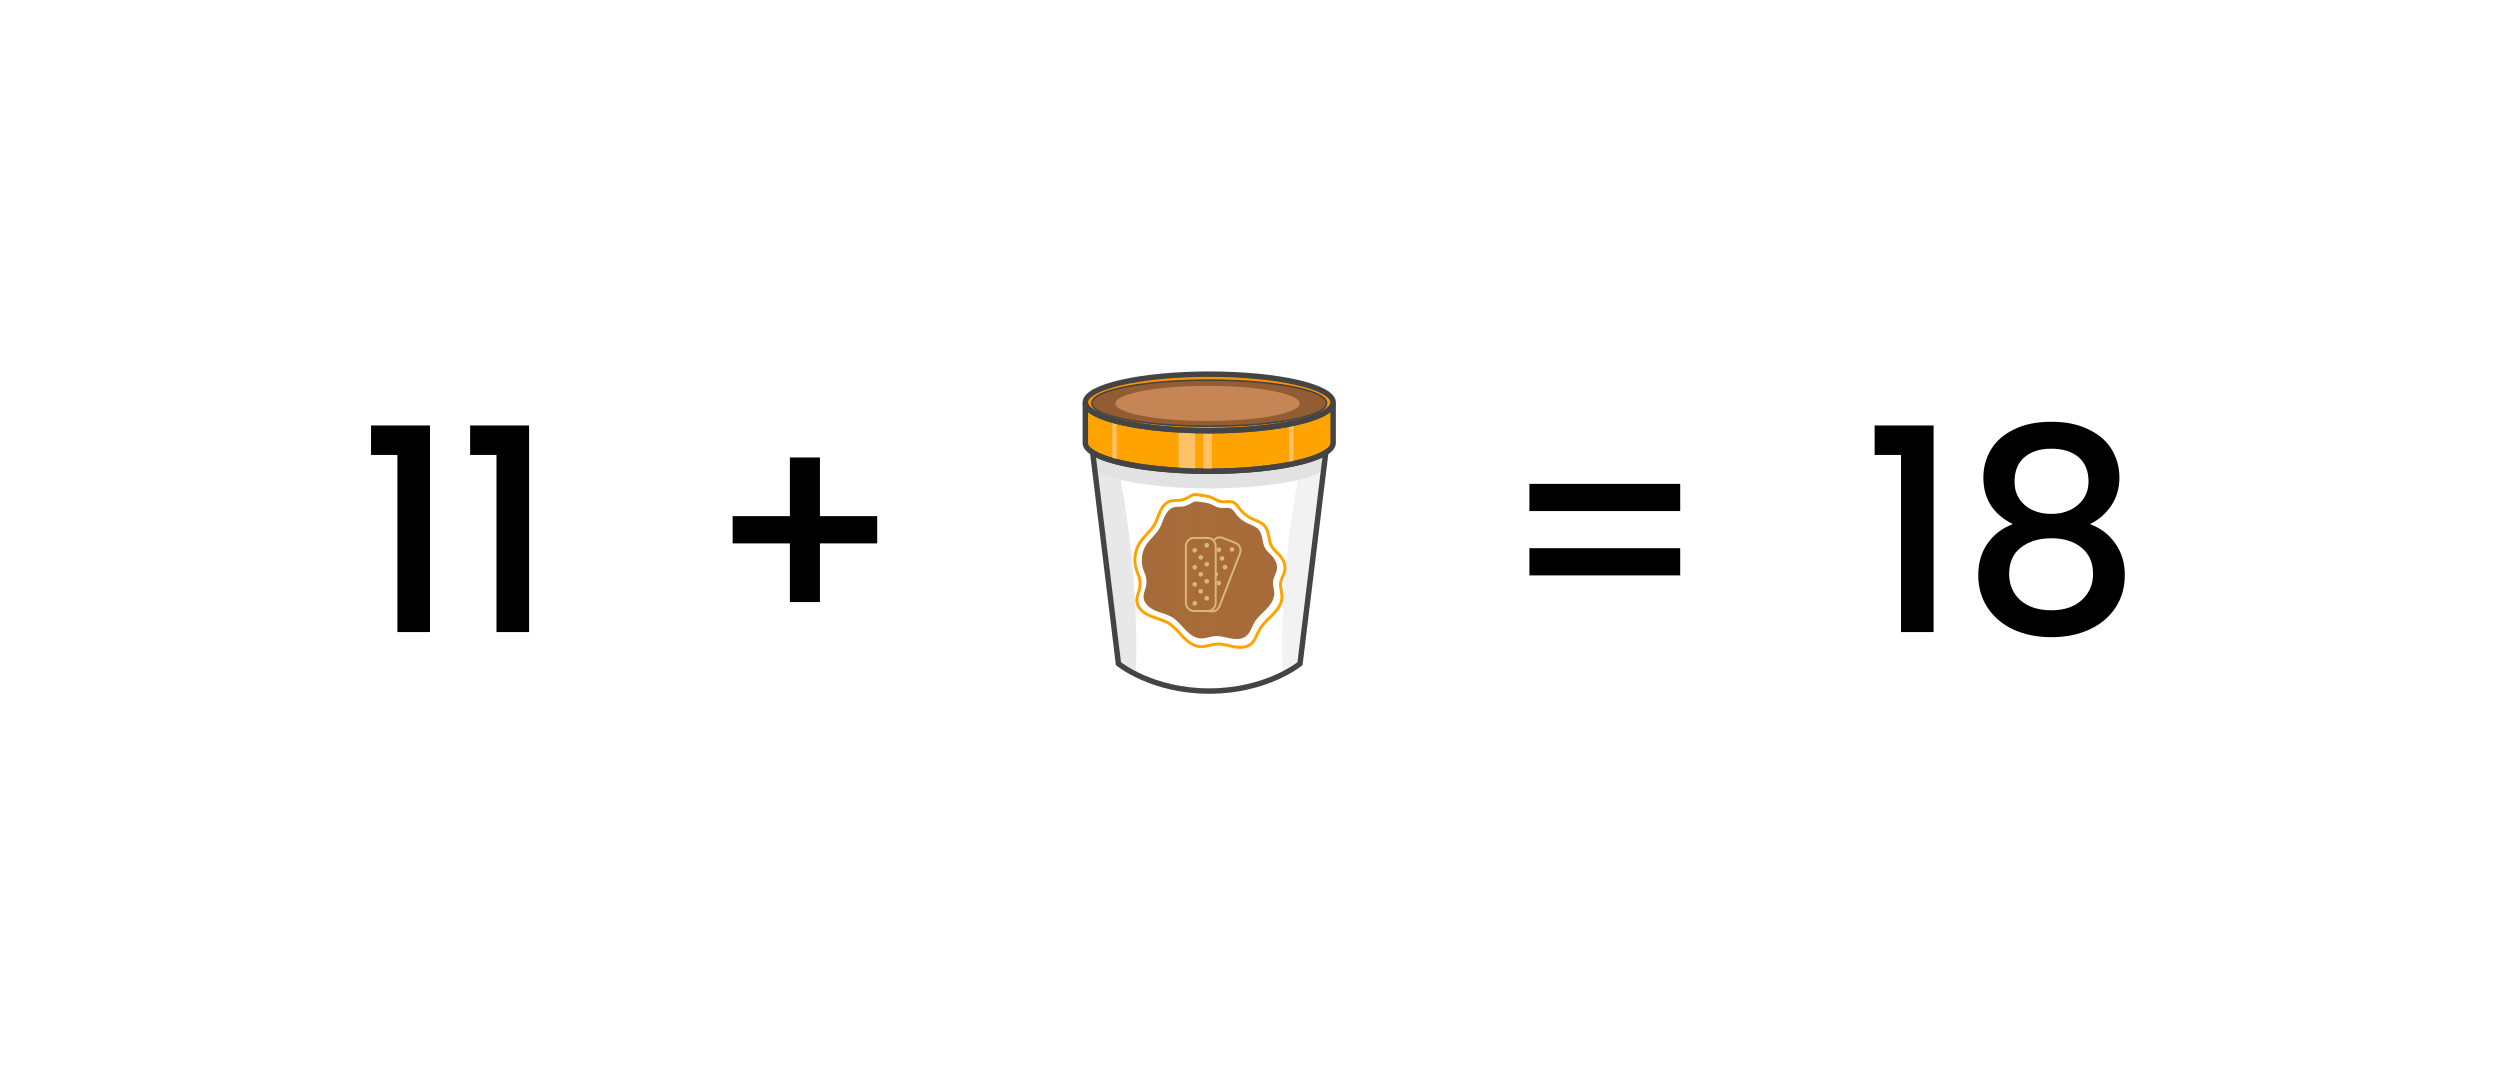 <svg width="8820" height="3759" viewBox="0 0 8820 3759" fill="none" xmlns="http://www.w3.org/2000/svg">
<rect x="0" y="0" width="8820" height="3759" fill="#333333" stroke="none"/>
<g clip-path="url(#clip0_1220_109933)">
<rect width="8820" height="3759" fill="white"/>
<path d="M1309 1605V1501H1517V2230H1402V1605H1309ZM1658.61 1605V1501H1866.61V2230H1751.61V1605H1658.61ZM3094.75 1917H2892.75V2124H2786.75V1917H2584.75V1821H2786.75V1614H2892.75V1821H3094.75V1917ZM5927.75 1707V1803H5395.75V1707H5927.75ZM5927.75 1934V2030H5395.75V1934H5927.75ZM6613.69 1605V1501H6821.69V2230H6706.69V1605H6613.69ZM7101.3 1849C7031.97 1814.33 6997.3 1759.67 6997.3 1685C6997.3 1649 7006.3 1616 7024.3 1586C7042.3 1556 7069.3 1532.33 7105.3 1515C7141.3 1497 7185.3 1488 7237.3 1488C7288.63 1488 7332.3 1497 7368.3 1515C7404.97 1532.33 7432.3 1556 7450.3 1586C7468.3 1616 7477.3 1649 7477.3 1685C7477.3 1722.33 7467.63 1755.33 7448.3 1784C7429.63 1812 7404.63 1833.67 7373.3 1849C7411.3 1863 7441.3 1886 7463.3 1918C7485.3 1949.33 7496.3 1986.33 7496.3 2029C7496.3 2072.33 7485.3 2110.67 7463.3 2144C7441.3 2177.33 7410.63 2203 7371.3 2221C7331.97 2239 7287.3 2248 7237.3 2248C7187.3 2248 7142.63 2239 7103.3 2221C7064.63 2203 7034.3 2177.33 7012.3 2144C6990.3 2110.67 6979.3 2072.33 6979.3 2029C6979.3 1985.67 6990.3 1948.33 7012.3 1917C7034.3 1885.67 7063.97 1863 7101.3 1849ZM7368.3 1699C7368.3 1661.67 7356.63 1633 7333.3 1613C7309.97 1593 7277.97 1583 7237.3 1583C7197.3 1583 7165.63 1593 7142.3 1613C7118.97 1633 7107.3 1662 7107.3 1700C7107.3 1733.33 7119.3 1760.67 7143.3 1782C7167.97 1802.67 7199.3 1813 7237.3 1813C7275.3 1813 7306.63 1802.33 7331.3 1781C7355.97 1759.67 7368.3 1732.33 7368.3 1699ZM7237.3 1899C7193.3 1899 7157.3 1910 7129.3 1932C7101.97 1953.33 7088.3 1984.33 7088.3 2025C7088.3 2063 7101.63 2094 7128.3 2118C7154.97 2141.33 7191.3 2153 7237.3 2153C7282.63 2153 7318.3 2141 7344.3 2117C7370.97 2093 7384.3 2062.33 7384.3 2025C7384.3 1985 7370.63 1954 7343.3 1932C7316.63 1910 7281.3 1899 7237.3 1899Z" fill="black"/>
<path d="M4266.16 1320C4024.71 1320 3829 1364.68 3829 1419.79C3829 1447.85 3879.7 1473.22 3961.34 1491.3C4040.1 1508.84 4147.57 1519.58 4266.16 1519.58C4384.76 1519.58 4492.27 1508.8 4570.99 1491.3C4652.63 1473.22 4703.33 1447.85 4703.33 1419.79C4703.33 1364.68 4507.62 1320 4266.16 1320ZM4527.85 1482.81C4456.69 1494.02 4365.57 1500.78 4266.16 1500.78C4166.76 1500.78 4075.6 1494.02 4004.48 1482.81C4004.48 1482.81 4004.48 1482.81 4004.44 1482.81C3913.21 1468.42 3855.02 1446.66 3855.02 1422.32C3855.02 1421.48 3855.1 1420.64 3855.25 1419.79C3862.28 1377.69 4043.59 1343.95 4266.13 1343.95C4488.7 1343.95 4669.97 1377.69 4677 1419.79C4677.19 1420.64 4677.23 1421.48 4677.23 1422.32C4677.31 1446.7 4619.12 1468.46 4527.85 1482.81Z" fill="#FF9100" stroke="#444444" stroke-width="11.514" stroke-miterlimit="10"/>
<path d="M4677.31 1422.32C4677.31 1446.66 4619.12 1468.42 4527.89 1482.81C4527.85 1482.81 4527.85 1482.81 4527.85 1482.81C4456.73 1494.02 4365.57 1500.78 4266.17 1500.78C4166.76 1500.78 4075.6 1494.02 4004.48 1482.81C4004.48 1482.81 4004.48 1482.81 4004.44 1482.81C3913.21 1468.42 3855.02 1446.66 3855.02 1422.32C3855.02 1421.48 3855.1 1420.64 3855.25 1419.79C3862.28 1377.69 4043.59 1343.95 4266.13 1343.95C4488.7 1343.95 4669.98 1377.69 4677 1419.79C4677.23 1420.64 4677.31 1421.48 4677.31 1422.32Z" fill="#935D34"/>
<path d="M4585.73 1423.32C4585.73 1442.59 4539.67 1459.83 4467.43 1471.19C4467.4 1471.19 4467.4 1471.19 4467.4 1471.19C4411.09 1480.05 4338.97 1485.39 4260.25 1485.39C4181.57 1485.39 4109.41 1480.05 4053.11 1471.19C4053.11 1471.19 4053.11 1471.19 4053.07 1471.19C3980.84 1459.79 3934.78 1442.59 3934.78 1423.32C3934.78 1422.67 3934.82 1421.98 3934.97 1421.33C3940.53 1388.01 4084.04 1361.3 4260.21 1361.3C4436.38 1361.3 4579.89 1388.01 4585.46 1421.33C4585.65 1421.98 4585.73 1422.63 4585.73 1423.32Z" fill="#C68554"/>
<path d="M4703.33 1419.79V1562.8C4703.33 1617.92 4507.62 1662.59 4266.16 1662.59C4076.98 1662.59 3915.93 1635.19 3855.02 1596.77C3838.17 1586.18 3829 1574.74 3829 1562.8V1419.79C3829 1447.85 3879.7 1473.22 3961.34 1491.3C4040.1 1508.84 4147.57 1519.58 4266.16 1519.58C4384.76 1519.58 4492.27 1508.8 4570.99 1491.3C4652.63 1473.22 4703.33 1447.85 4703.33 1419.79Z" fill="#FFA300" stroke="#213D64" stroke-width="7.065" stroke-miterlimit="10"/>
<path d="M4007.32 2375.18C3967.29 2355.11 3948.06 2338.99 3948.06 2338.99L3859.86 1604.56C3879.17 1616.73 3904.54 1623.83 3941.65 1633.27L3940.81 1629.43C3940.81 1629.47 4021.56 1979.39 4007.32 2375.18Z" fill="#E8E8E8"/>
<path d="M4525.01 2374.72C4565.04 2354.65 4583.62 2337.99 4583.62 2337.99L4672.05 1604.29C4652.74 1616.46 4627.75 1624.06 4590.64 1633.46L4591.52 1629.47C4591.52 1629.47 4510.77 1978.9 4525.01 2374.72Z" fill="#F2F2F2"/>
<path d="M4672.04 1604.29L4665.29 1662.59C4642.34 1675.18 4613.86 1685.47 4571.68 1694.8C4492.92 1712.34 4385.45 1723.08 4266.85 1723.08C4148.25 1723.08 4040.75 1712.3 3962.03 1694.8C3919.85 1685.43 3889.6 1675.15 3866.65 1662.59L3859.89 1604.6C3920.81 1643.02 4073.49 1672.84 4266.89 1667.89C4474.92 1662.59 4611.13 1642.67 4672.04 1604.29Z" fill="#E2E2E2"/>
<path d="M4266.17 1662.59C4076.98 1662.59 3915.93 1635.18 3855.02 1596.76L3945.83 2341.51C3945.83 2341.51 4063.63 2438.08 4266.13 2438.08C4468.63 2438.08 4586.42 2341.51 4586.42 2341.51L4677.23 1596.76C4616.4 1635.18 4455.35 1662.59 4266.17 1662.59Z" stroke="#444444" stroke-width="19.191" stroke-miterlimit="10"/>
<path d="M4216.69 1525.8V1657.68C4196.58 1657.22 4176.96 1656.45 4157.81 1655.41V1523.54C4176.96 1524.57 4196.62 1525.34 4216.69 1525.8Z" fill="#FFC166"/>
<path d="M4275.57 1526.34V1658.22C4272.46 1658.25 4269.27 1658.25 4266.12 1658.25C4259.02 1658.25 4251.96 1658.22 4244.94 1658.14V1526.22C4251.96 1526.34 4259.02 1526.34 4266.12 1526.34C4269.31 1526.38 4272.42 1526.38 4275.57 1526.34Z" fill="#FFC166"/>
<path d="M4563.5 1497.17V1632.27C4558.51 1633.23 4553.41 1634.08 4548.19 1634.96V1499.86C4553.41 1498.9 4558.47 1498.13 4563.5 1497.17Z" fill="#FFC166"/>
<path d="M3939.58 1490.34V1625.21C3934.32 1623.98 3929.17 1622.6 3924.26 1621.29V1486C3929.25 1487.3 3934.32 1489.11 3939.58 1490.34Z" fill="#FFC166"/>
<path d="M4212.24 1770.1C4217.77 1767.1 4243.87 1771.75 4259.99 1774.7C4274.95 1777.43 4287.28 1788.83 4302.24 1791.36C4316.83 1793.85 4333.41 1787.9 4345.77 1796.08C4351.45 1799.84 4355.02 1805.91 4358.97 1811.43C4369.14 1825.71 4382.96 1837.38 4398.73 1845.09C4413.47 1852.27 4430.63 1856.53 4441.15 1869.12C4456.15 1887.04 4451.78 1914.6 4463.64 1934.71C4469.74 1945.08 4479.68 1952.6 4487.74 1961.54C4499.41 1974.48 4507.51 1991.86 4504.86 2009.02C4502.6 2023.8 4492.73 2036.73 4491.2 2051.59C4489.74 2065.44 4495.69 2079.07 4495.8 2093C4495.99 2114.34 4482.75 2133.38 4467.94 2148.77C4453.16 2164.16 4436.08 2177.82 4425.33 2196.21C4415.7 2212.71 4410.98 2233.09 4395.86 2244.76C4381.08 2256.12 4360.39 2255.85 4342.01 2252.4C4323.62 2248.94 4305.35 2242.76 4286.7 2244.22C4269.58 2245.53 4253.15 2253.2 4236 2252.28C4214.77 2251.13 4196.47 2237.04 4181.69 2221.73C4166.91 2206.42 4153.75 2189.03 4135.63 2177.86C4116.94 2166.35 4094.6 2162.47 4074.49 2153.64C4054.38 2144.81 4034.88 2127.85 4034.42 2105.93C4034.19 2095.26 4038.56 2085.09 4041.4 2074.81C4044.78 2062.6 4046.09 2049.63 4043.36 2037.23C4041.17 2027.29 4036.45 2018.08 4033.23 2008.44C4023.75 1980.08 4027.7 1947.57 4043.78 1922.39C4057.41 1901.01 4078.75 1885.24 4091.18 1863.21C4098.55 1850.12 4102.47 1835.38 4108.88 1821.8C4115.29 1808.21 4125.15 1795.08 4139.39 1790.28C4149.83 1786.75 4161.27 1788.13 4172.25 1786.98C4187.14 1785.41 4201.03 1776.05 4212.24 1770.1Z" fill="#A66B38"/>
<path d="M4208.06 1745.96C4214.2 1742.62 4243.17 1747.8 4261.06 1751.1C4277.68 1754.13 4291.34 1766.76 4308 1769.6C4324.2 1772.36 4342.58 1765.76 4356.32 1774.86C4362.62 1779 4366.61 1785.8 4370.98 1791.94C4382.27 1807.79 4397.62 1820.76 4415.12 1829.28C4431.51 1837.27 4450.51 1841.99 4462.22 1855.96C4478.87 1875.84 4474.04 1906.47 4487.2 1928.77C4494 1940.28 4505.01 1948.61 4513.95 1958.55C4526.93 1972.91 4535.91 1992.21 4532.95 2011.29C4530.42 2027.72 4519.52 2042.03 4517.79 2058.57C4516.18 2073.93 4522.78 2089.09 4522.94 2104.55C4523.17 2128.24 4508.43 2149.38 4492.04 2166.46C4475.65 2183.54 4456.69 2198.7 4444.75 2219.16C4434.04 2237.47 4428.82 2260.11 4412.01 2273.05C4395.62 2285.68 4372.67 2285.37 4352.25 2281.53C4331.83 2277.69 4311.53 2270.86 4290.84 2272.44C4271.84 2273.89 4253.58 2282.41 4234.54 2281.38C4210.97 2280.11 4190.67 2264.45 4174.28 2247.45C4157.89 2230.45 4143.27 2211.14 4123.16 2198.74C4102.39 2185.96 4077.6 2181.66 4055.26 2171.84C4032.92 2162.01 4011.31 2143.21 4010.77 2118.91C4010.51 2107.05 4015.34 2095.8 4018.53 2084.37C4022.29 2070.82 4023.75 2056.42 4020.72 2042.68C4018.3 2031.67 4013.08 2021.46 4009.47 2010.71C3998.91 1979.2 4003.37 1943.12 4021.18 1915.18C4036.3 1891.46 4060.02 1873.96 4073.8 1849.47C4081.97 1834.93 4086.31 1818.57 4093.45 1803.49C4100.55 1788.41 4111.49 1773.86 4127.34 1768.53C4138.93 1764.61 4151.6 1766.15 4163.8 1764.84C4180.19 1762.96 4195.62 1752.6 4208.06 1745.96Z" stroke="#FFA300" stroke-width="10.598" stroke-miterlimit="10"/>
<path d="M4264.86 2155.45L4220.57 2138.21C4205.71 2132.46 4198.38 2115.72 4204.14 2100.91L4276.72 1914.34C4282.48 1899.48 4299.21 1892.15 4314.02 1897.91L4358.32 1915.14C4373.17 1920.9 4380.5 1937.63 4374.74 1952.45L4302.16 2139.02C4296.41 2153.87 4279.71 2161.24 4264.86 2155.45Z" fill="#A66B38" stroke="#D9B777" stroke-width="7.065" stroke-miterlimit="10"/>
<path d="M4308.11 1942.35C4306.46 1946.61 4301.7 1948.69 4297.44 1947.04C4293.18 1945.39 4291.11 1940.63 4292.76 1936.37C4294.41 1932.11 4299.17 1930.03 4303.43 1931.68C4307.65 1933.33 4309.76 1938.09 4308.11 1942.35Z" fill="#D9B777"/>
<path d="M4354.02 1941.24C4352.37 1945.5 4347.61 1947.57 4343.35 1945.92C4339.09 1944.27 4337.02 1939.51 4338.67 1935.25C4340.32 1930.99 4345.08 1928.92 4349.34 1930.57C4353.56 1932.22 4355.67 1937.01 4354.02 1941.24Z" fill="#D9B777"/>
<path d="M4240.22 2116.83C4238.57 2121.09 4233.81 2123.17 4229.55 2121.52C4225.29 2119.87 4223.21 2115.11 4224.86 2110.85C4226.51 2106.59 4231.27 2104.51 4235.53 2106.16C4239.79 2107.81 4241.87 2112.61 4240.22 2116.83Z" fill="#D9B777"/>
<path d="M4318.9 1973.06C4317.25 1977.32 4312.49 1979.39 4308.23 1977.74C4303.97 1976.09 4301.9 1971.33 4303.55 1967.07C4305.2 1962.81 4309.96 1960.74 4314.22 1962.39C4318.44 1964.04 4320.55 1968.84 4318.9 1973.06Z" fill="#D9B777"/>
<path d="M4329.68 2003.8C4328.03 2008.06 4323.28 2010.14 4319.01 2008.49C4314.75 2006.84 4312.68 2002.08 4314.33 1997.82C4315.98 1993.56 4320.74 1991.48 4325 1993.13C4329.22 1994.78 4331.34 1999.58 4329.68 2003.8Z" fill="#D9B777"/>
<path d="M4286.35 1998.31C4284.7 2002.58 4279.94 2004.65 4275.68 2003C4271.42 2001.35 4269.35 1996.59 4271 1992.33C4272.65 1988.07 4277.41 1985.99 4281.67 1987.64C4285.89 1989.3 4288 1994.05 4286.35 1998.31Z" fill="#D9B777"/>
<path d="M4297.14 2029.06C4295.49 2033.32 4290.73 2035.39 4286.47 2033.74C4282.21 2032.09 4280.14 2027.33 4281.79 2023.07C4283.44 2018.81 4288.2 2016.74 4292.46 2018.39C4296.72 2020.04 4298.79 2024.8 4297.14 2029.06Z" fill="#D9B777"/>
<path d="M4307.92 2059.76C4306.27 2064.02 4301.51 2066.09 4297.25 2064.44C4292.99 2062.79 4290.92 2058.03 4292.57 2053.77C4294.22 2049.51 4298.98 2047.44 4303.24 2049.09C4307.46 2050.74 4309.57 2055.54 4307.92 2059.76Z" fill="#D9B777"/>
<path d="M4264.55 2054.28C4262.9 2058.54 4258.14 2060.61 4253.88 2058.96C4249.62 2057.31 4247.55 2052.55 4249.2 2048.29C4250.85 2044.03 4255.61 2041.96 4259.87 2043.61C4264.09 2045.26 4266.2 2050.05 4264.55 2054.28Z" fill="#D9B777"/>
<path d="M4275.33 2085.02C4273.68 2089.28 4268.92 2091.35 4264.66 2089.7C4260.4 2088.05 4258.33 2083.29 4259.98 2079.03C4261.63 2074.77 4266.39 2072.7 4270.65 2074.35C4274.91 2076 4276.98 2080.76 4275.33 2085.02Z" fill="#D9B777"/>
<path d="M4286.12 2115.76C4284.47 2120.02 4279.71 2122.09 4275.45 2120.44C4271.19 2118.79 4269.12 2114.03 4270.77 2109.77C4272.42 2105.51 4277.18 2103.44 4281.44 2105.09C4285.7 2106.74 4287.77 2111.5 4286.12 2115.76Z" fill="#D9B777"/>
<path d="M4260.22 2155.6H4212.66C4196.73 2155.6 4183.84 2142.7 4183.84 2126.77V1926.57C4183.84 1910.65 4196.73 1897.75 4212.66 1897.75H4260.22C4276.14 1897.75 4289.04 1910.65 4289.04 1926.57V2126.77C4289.04 2142.7 4276.14 2155.6 4260.22 2155.6Z" fill="#A66B38" stroke="#D9B777" stroke-width="7.065" stroke-miterlimit="10"/>
<path d="M4223.25 1941.31C4223.25 1945.87 4219.57 1949.56 4215 1949.56C4210.43 1949.56 4206.75 1945.87 4206.75 1941.31C4206.75 1936.74 4210.43 1933.05 4215 1933.05C4219.57 1933.05 4223.25 1936.74 4223.25 1941.31Z" fill="#D9B777"/>
<path d="M4265.66 1923.65C4265.66 1928.22 4261.98 1931.91 4257.41 1931.91C4252.84 1931.91 4249.16 1928.22 4249.16 1923.65C4249.16 1919.09 4252.84 1915.4 4257.41 1915.4C4261.98 1915.4 4265.66 1919.09 4265.66 1923.65Z" fill="#D9B777"/>
<path d="M4223.25 2128.54C4223.25 2133.1 4219.57 2136.79 4215 2136.79C4210.43 2136.79 4206.75 2133.1 4206.75 2128.54C4206.75 2123.97 4210.43 2120.29 4215 2120.29C4219.57 2120.29 4223.25 2124.01 4223.25 2128.54Z" fill="#D9B777"/>
<path d="M4244.48 1966.03C4244.48 1970.6 4240.8 1974.29 4236.23 1974.29C4231.66 1974.29 4227.98 1970.6 4227.98 1966.03C4227.98 1961.47 4231.66 1957.78 4236.23 1957.78C4240.8 1957.78 4244.48 1961.5 4244.48 1966.03Z" fill="#D9B777"/>
<path d="M4265.66 1990.79C4265.66 1995.35 4261.98 1999.04 4257.41 1999.04C4252.84 1999.04 4249.16 1995.35 4249.16 1990.79C4249.16 1986.22 4252.84 1982.54 4257.41 1982.54C4261.98 1982.54 4265.66 1986.22 4265.66 1990.79Z" fill="#D9B777"/>
<path d="M4223.25 2001.38C4223.25 2005.94 4219.57 2009.63 4215 2009.63C4210.43 2009.63 4206.75 2005.94 4206.75 2001.38C4206.75 1996.81 4210.43 1993.12 4215 1993.12C4219.57 1993.12 4223.25 1996.81 4223.25 2001.38Z" fill="#D9B777"/>
<path d="M4244.48 2026.09C4244.48 2030.66 4240.8 2034.34 4236.23 2034.34C4231.66 2034.34 4227.98 2030.66 4227.98 2026.09C4227.98 2021.52 4231.66 2017.84 4236.23 2017.84C4240.8 2017.84 4244.48 2021.52 4244.48 2026.09Z" fill="#D9B777"/>
<path d="M4265.66 2050.81C4265.66 2055.38 4261.98 2059.07 4257.41 2059.07C4252.84 2059.07 4249.16 2055.38 4249.16 2050.81C4249.16 2046.25 4252.84 2042.56 4257.41 2042.56C4261.98 2042.56 4265.66 2046.29 4265.66 2050.81Z" fill="#D9B777"/>
<path d="M4223.25 2061.4C4223.25 2065.97 4219.57 2069.66 4215 2069.66C4210.43 2069.66 4206.75 2065.97 4206.75 2061.4C4206.75 2056.84 4210.43 2053.15 4215 2053.15C4219.57 2053.15 4223.25 2056.87 4223.25 2061.4Z" fill="#D9B777"/>
<path d="M4244.48 2086.16C4244.48 2090.73 4240.8 2094.41 4236.23 2094.41C4231.66 2094.41 4227.98 2090.73 4227.98 2086.16C4227.98 2081.59 4231.66 2077.91 4236.23 2077.91C4240.8 2077.91 4244.48 2081.59 4244.48 2086.16Z" fill="#D9B777"/>
<path d="M4265.66 2110.88C4265.66 2115.44 4261.98 2119.13 4257.41 2119.13C4252.84 2119.13 4249.16 2115.44 4249.16 2110.88C4249.16 2106.31 4252.84 2102.62 4257.41 2102.62C4261.98 2102.62 4265.66 2106.31 4265.66 2110.88Z" fill="#D9B777"/>
<g opacity="0.12">
<path opacity="0.12" d="M4213.27 1772.52V2250.02C4202.68 2244.34 4190.01 2234.86 4180.38 2224.92C4172.24 2216.51 4167.33 2207.41 4156.74 2199.12V1790.9C4163.8 1790.71 4166.99 1790.67 4171.78 1790.17C4186.64 1788.6 4199.88 1779.23 4211.09 1773.28C4211.74 1772.9 4213.27 1772.59 4213.27 1772.52Z" fill="#F1F2F4"/>
<path opacity="0.12" d="M4276.83 1783.57V2249.02C4266.24 2251.05 4255.65 2254.24 4245.05 2255.24V1775.32C4248.59 1776.16 4255.38 1777.04 4259.6 1777.81C4265.13 1778.81 4271.04 1780.96 4276.03 1783.41C4276.11 1783.49 4276.83 1783.53 4276.83 1783.57Z" fill="#F1F2F4"/>
</g>
<path d="M4703.33 1419.79V1562.8C4703.33 1617.92 4507.62 1662.59 4266.16 1662.59C4076.98 1662.59 3915.93 1635.19 3855.02 1596.77C3838.17 1586.18 3829 1574.74 3829 1562.8V1419.79C3829 1447.85 3879.7 1473.22 3961.34 1491.3C4040.1 1508.84 4147.57 1519.58 4266.16 1519.58C4384.76 1519.58 4492.27 1508.8 4570.99 1491.3C4652.63 1473.22 4703.33 1447.85 4703.33 1419.79Z" stroke="#444444" stroke-width="19.191" stroke-miterlimit="10"/>
<path d="M4266.16 1320C4024.71 1320 3829 1364.68 3829 1419.79C3829 1447.85 3879.7 1473.22 3961.34 1491.3C4040.1 1508.84 4147.57 1519.58 4266.16 1519.58C4384.76 1519.58 4492.27 1508.8 4570.99 1491.3C4652.63 1473.22 4703.33 1447.85 4703.33 1419.79C4703.33 1364.68 4507.62 1320 4266.16 1320Z" stroke="#444444" stroke-width="19.191" stroke-miterlimit="10"/>
</g>
<defs>
<clipPath id="clip0_1220_109933">
<rect width="8820" height="3759" fill="white"/>
</clipPath>
</defs>
</svg>

